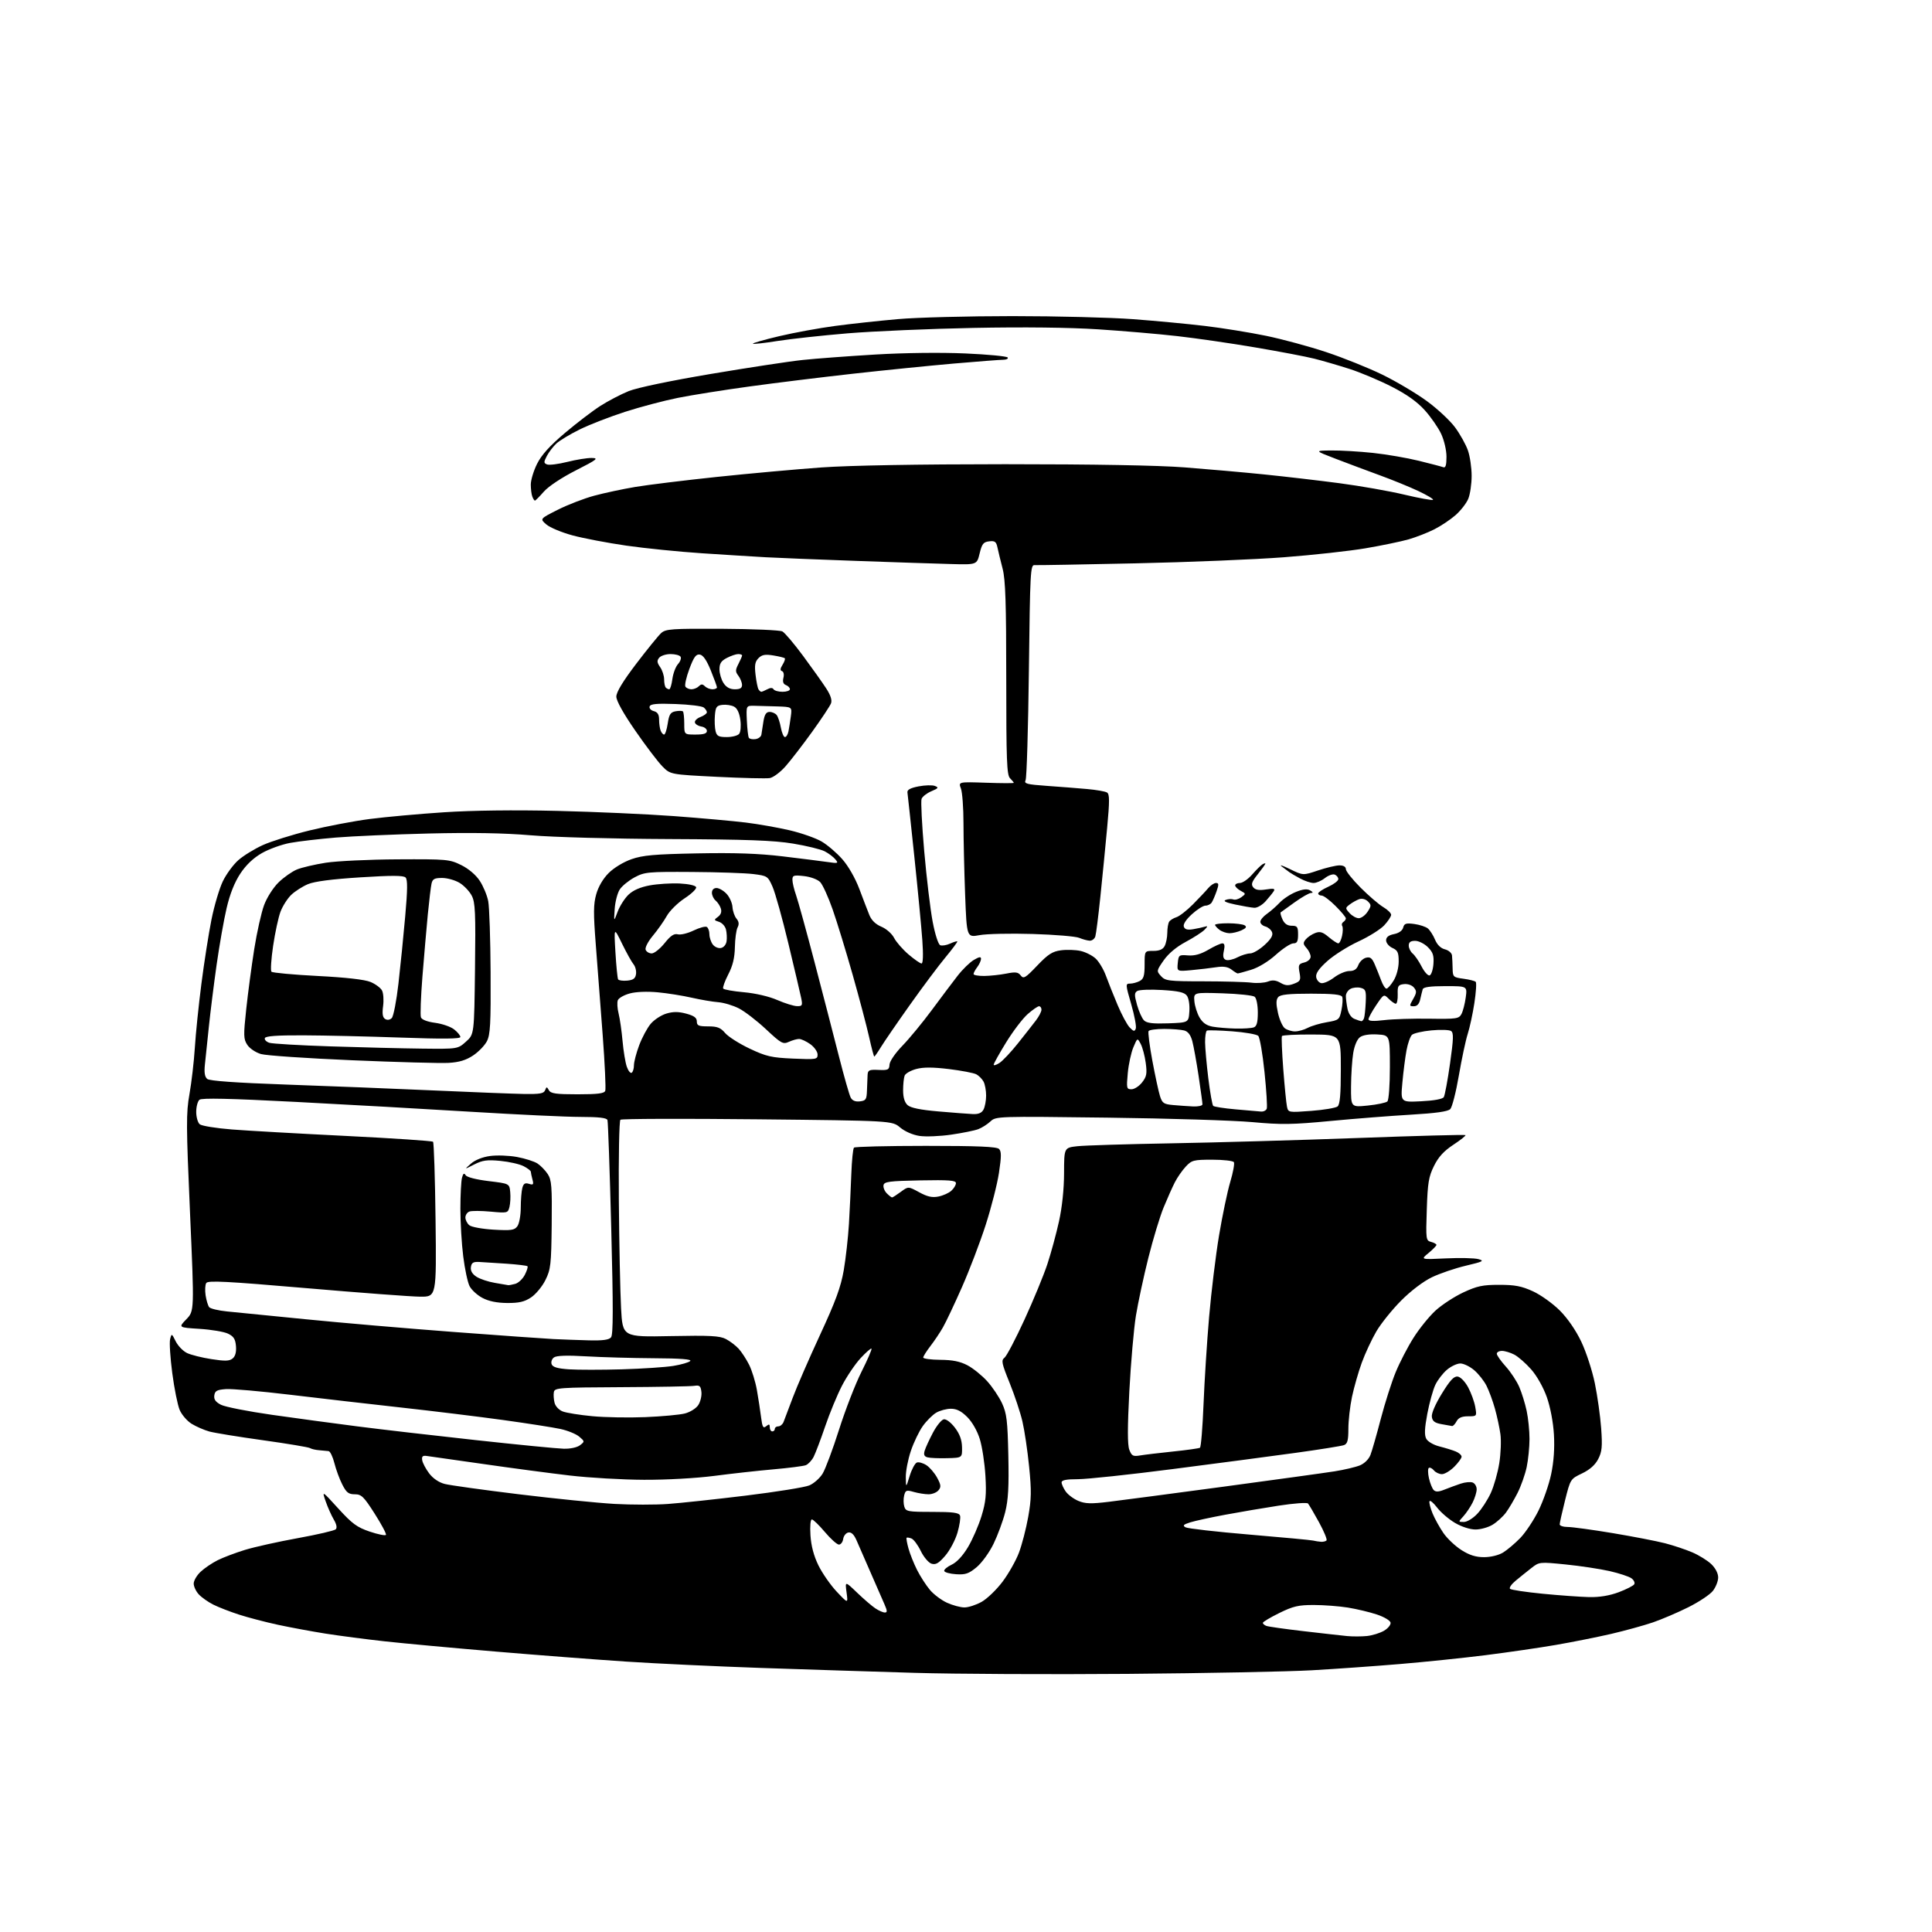 <?xml version="1.0" encoding="UTF-8" standalone="no"?>
<svg 
  version="1.1" 
  xmlns="http://www.w3.org/2000/svg" 
  xmlns:xlink="http://www.w3.org/1999/xlink" 
  xmlns:svg="http://www.w3.org/2000/svg"
  xmlns:rdf="http://www.w3.org/1999/02/22-rdf-syntax-ns#"
  xmlns:cc="http://creativecommons.org/ns#"
  xmlns:dc="http://purl.org/dc/elements/1.1/"
  viewBox="0 0 768 768"
  width="768"
  height="768"
>
<style>svg {background-color: white; }</style>"
<path stroke="none" fill="black" fill-rule="evenodd" d="M448.50,665.39C417.70,665.64 379.45,665.46 363.50,664.98C347.55,664.51 320.07,663.63 302.43,663.03C284.80,662.42 260.72,661.29 248.93,660.51C237.15,659.73 213.78,657.94 197.00,656.52C180.22,655.11 160.43,653.28 153.00,652.46C145.57,651.65 135.00,650.26 129.50,649.40C124.00,648.53 115.45,646.94 110.50,645.88C105.55,644.81 98.58,642.99 95.00,641.83C91.42,640.67 86.83,638.89 84.79,637.86C82.75,636.84 80.16,635.01 79.04,633.81C77.92,632.61 77.00,630.67 77.00,629.50C77.00,628.33 78.24,626.21 79.75,624.80C81.26,623.38 84.30,621.32 86.50,620.22C88.70,619.12 93.59,617.27 97.36,616.11C101.14,614.95 110.59,612.85 118.36,611.44C126.14,610.03 132.93,608.45 133.46,607.93C134.07,607.32 133.79,605.92 132.68,604.04C131.73,602.42 130.28,599.17 129.46,596.80C127.97,592.50 127.97,592.50 134.48,599.66C140.00,605.72 141.92,607.13 146.98,608.84C150.28,609.95 153.17,610.53 153.42,610.14C153.66,609.74 151.65,605.95 148.94,601.71C144.61,594.91 143.67,594.00 141.03,594.00C138.57,594.00 137.69,593.32 136.07,590.13C134.98,588.01 133.57,584.18 132.93,581.63C132.29,579.09 131.25,576.93 130.63,576.84C130.01,576.76 128.33,576.60 126.90,576.49C125.47,576.39 123.82,576.00 123.23,575.64C122.64,575.27 114.24,573.87 104.56,572.52C94.88,571.17 85.29,569.61 83.23,569.05C81.18,568.48 78.01,567.11 76.19,565.99C74.37,564.87 72.22,562.37 71.41,560.44C70.60,558.50 69.28,551.94 68.48,545.85C67.68,539.76 67.29,533.69 67.62,532.36C68.22,529.99 68.26,530.00 69.86,533.22C70.76,535.02 72.79,537.11 74.37,537.86C75.95,538.61 80.31,539.70 84.07,540.28C89.49,541.12 91.22,541.07 92.49,540.00C93.55,539.13 94.00,537.45 93.80,535.09C93.56,532.28 92.88,531.22 90.62,530.14C89.03,529.38 83.94,528.53 79.31,528.24C70.89,527.71 70.89,527.71 74.07,524.43C77.25,521.15 77.25,521.15 75.54,482.23C74.00,447.30 73.97,442.45 75.32,434.90C76.14,430.28 77.10,422.00 77.45,416.50C77.79,411.00 78.97,399.55 80.06,391.06C81.15,382.57 82.95,371.10 84.06,365.56C85.17,360.03 87.21,353.17 88.58,350.32C89.96,347.47 92.74,343.68 94.76,341.91C96.78,340.13 101.15,337.45 104.47,335.94C107.79,334.44 116.12,331.82 123.00,330.13C129.88,328.44 140.68,326.38 147.00,325.56C153.32,324.74 166.60,323.54 176.50,322.89C187.88,322.14 204.43,321.94 221.50,322.34C236.35,322.69 257.27,323.63 268.00,324.42C278.73,325.22 291.55,326.37 296.50,326.98C301.45,327.59 309.31,328.98 313.97,330.07C318.63,331.17 324.32,333.17 326.62,334.52C328.92,335.87 332.62,339.03 334.84,341.56C337.23,344.27 339.98,349.08 341.58,353.32C343.06,357.27 344.86,361.94 345.57,363.71C346.42,365.82 348.06,367.42 350.36,368.38C352.33,369.20 354.54,371.15 355.41,372.82C356.25,374.46 358.84,377.42 361.15,379.40C363.47,381.38 365.80,383.00 366.33,383.00C366.93,383.00 367.05,379.51 366.64,373.75C366.28,368.66 364.85,353.70 363.46,340.50C362.07,327.30 360.84,315.82 360.72,315.00C360.57,313.95 361.90,313.23 365.14,312.60C367.70,312.11 370.62,312.03 371.64,312.43C373.24,313.05 373.04,313.35 370.23,314.53C368.44,315.29 366.69,316.65 366.34,317.55C366.00,318.44 366.47,327.80 367.39,338.34C368.31,348.88 369.82,361.49 370.74,366.36C371.73,371.56 372.99,375.44 373.78,375.75C374.52,376.03 376.28,375.74 377.69,375.09C379.10,374.45 380.39,374.06 380.55,374.22C380.72,374.38 378.61,377.21 375.88,380.51C373.14,383.80 366.76,392.33 361.70,399.46C356.64,406.59 351.46,414.12 350.19,416.21C348.92,418.29 347.73,420.00 347.54,420.00C347.36,420.00 346.43,416.51 345.49,412.25C344.54,407.99 341.60,396.85 338.95,387.50C336.30,378.15 332.72,366.45 330.98,361.50C329.25,356.55 327.02,351.66 326.03,350.64C325.01,349.59 322.22,348.55 319.61,348.26C315.49,347.80 315.00,347.95 315.00,349.74C315.00,350.85 315.65,353.59 316.45,355.84C317.24,358.10 320.58,370.19 323.86,382.72C327.14,395.25 331.48,412.02 333.51,420.00C335.54,427.98 337.63,435.31 338.17,436.31C338.81,437.52 340.03,438.02 341.82,437.81C344.20,437.53 344.51,437.06 344.63,433.50C344.70,431.30 344.81,428.51 344.88,427.31C344.99,425.39 345.52,425.14 349.23,425.31C353.02,425.48 353.48,425.26 353.60,423.17C353.68,421.84 355.90,418.60 358.75,415.67C361.51,412.82 366.76,406.45 370.42,401.50C374.08,396.55 378.68,390.43 380.65,387.90C382.61,385.37 385.52,382.53 387.11,381.59C389.28,380.31 389.99,380.21 389.97,381.19C389.95,381.91 389.28,383.37 388.47,384.44C387.66,385.51 387.00,386.75 387.00,387.19C387.00,387.64 388.91,387.98 391.25,387.96C393.59,387.93 397.52,387.51 400.00,387.02C403.70,386.28 404.72,386.41 405.75,387.76C406.87,389.21 407.60,388.77 412.29,383.86C416.62,379.32 418.32,378.22 421.75,377.76C424.06,377.45 427.57,377.57 429.57,378.02C431.56,378.47 434.26,379.84 435.57,381.07C436.88,382.30 438.71,385.37 439.63,387.90C440.55,390.43 442.63,395.65 444.26,399.50C445.88,403.35 448.04,407.37 449.06,408.43C450.61,410.04 451.02,410.12 451.49,408.89C451.80,408.08 450.98,403.72 449.68,399.21C447.38,391.28 447.37,391.00 449.22,391.00C450.27,391.00 452.00,390.53 453.07,389.96C454.62,389.14 455.00,387.84 455.00,383.46C455.00,378.00 455.00,378.00 458.46,378.00C460.87,378.00 462.25,377.41 462.96,376.07C463.53,375.00 464.01,372.64 464.02,370.82C464.02,368.99 464.36,367.00 464.77,366.38C465.17,365.77 466.47,364.97 467.65,364.60C468.83,364.23 471.76,361.96 474.15,359.56C476.54,357.15 479.29,354.24 480.25,353.09C481.21,351.94 482.62,351.00 483.38,351.00C484.51,351.00 484.55,351.60 483.62,354.25C483.00,356.04 482.12,358.06 481.68,358.75C481.24,359.44 480.12,360.00 479.19,360.00C478.26,360.01 475.82,361.56 473.76,363.45C471.41,365.60 470.23,367.45 470.60,368.40C471.02,369.49 472.07,369.76 474.34,369.37C476.08,369.07 478.18,368.62 479.00,368.36C480.18,367.99 480.13,368.26 478.79,369.62C477.85,370.57 474.48,372.74 471.32,374.43C467.66,376.38 464.48,379.05 462.60,381.73C459.71,385.88 459.69,386.00 461.52,388.02C463.24,389.92 464.51,390.08 478.44,390.09C486.72,390.10 495.30,390.34 497.50,390.63C499.70,390.91 502.62,390.71 504.00,390.19C505.81,389.49 507.19,389.63 509.00,390.68C510.95,391.82 512.14,391.90 514.36,391.05C516.93,390.07 517.15,389.63 516.58,386.60C516.02,383.59 516.22,383.16 518.48,382.60C519.90,382.24 521.00,381.24 521.00,380.31C521.00,379.40 520.26,377.84 519.36,376.85C517.98,375.32 517.93,374.79 519.07,373.41C519.81,372.52 521.49,371.38 522.80,370.89C524.71,370.16 525.79,370.48 528.17,372.49C529.81,373.87 531.53,375.00 532.00,375.00C532.46,375.00 533.14,373.66 533.49,372.02C533.85,370.39 533.88,368.62 533.56,368.09C533.23,367.57 533.42,366.86 533.98,366.51C534.54,366.16 535.00,365.51 535.00,365.06C535.00,364.61 533.15,362.38 530.88,360.12C528.62,357.85 526.14,356.00 525.38,356.00C524.62,356.00 524.00,355.62 524.00,355.15C524.00,354.69 525.80,353.49 528.00,352.50C530.20,351.51 532.00,350.14 532.00,349.46C532.00,348.77 531.35,347.97 530.56,347.66C529.77,347.36 528.02,347.99 526.66,349.06C525.30,350.13 523.28,351.00 522.17,351.00C521.07,351.00 518.69,350.21 516.89,349.25C515.09,348.29 513.14,347.15 512.56,346.72C511.98,346.28 510.60,345.25 509.50,344.42C508.40,343.59 509.86,344.06 512.74,345.47C517.99,348.03 517.99,348.03 523.96,346.01C527.25,344.91 531.08,344.00 532.47,344.00C534.05,344.00 535.00,344.56 535.00,345.50C535.00,346.33 537.64,349.64 540.86,352.86C544.09,356.09 548.14,359.56 549.86,360.58C551.59,361.60 553.00,362.98 553.00,363.65C553.00,364.33 551.76,366.20 550.25,367.83C548.74,369.45 544.12,372.34 540.00,374.24C535.88,376.15 530.34,379.63 527.70,381.98C524.35,384.97 522.99,386.90 523.20,388.37C523.36,389.53 524.28,390.63 525.23,390.81C526.18,390.99 528.47,389.98 530.32,388.57C532.17,387.16 534.89,386.00 536.37,386.00C538.27,386.00 539.31,385.31 539.95,383.64C540.44,382.34 541.81,381.02 542.98,380.72C544.66,380.28 545.39,380.82 546.47,383.33C547.22,385.07 548.38,387.96 549.04,389.75C549.70,391.54 550.64,393.00 551.14,393.00C551.63,393.00 552.92,391.54 554.01,389.75C555.17,387.85 555.99,384.72 556.00,382.23C556.00,378.64 555.60,377.77 553.50,376.82C552.12,376.19 551.00,374.84 551.00,373.81C551.00,372.53 551.97,371.76 554.13,371.32C556.07,370.94 557.46,369.95 557.78,368.74C558.21,367.09 558.91,366.86 562.19,367.30C564.33,367.59 566.76,368.39 567.60,369.08C568.43,369.77 569.72,371.78 570.45,373.53C571.30,375.57 572.73,376.97 574.39,377.38C575.83,377.74 577.08,378.82 577.19,379.77C577.29,380.72 577.40,383.07 577.44,385.00C577.50,388.34 577.69,388.52 581.73,389.06C584.06,389.37 586.26,389.93 586.62,390.29C586.99,390.65 586.74,394.45 586.09,398.72C585.43,403.00 584.24,408.52 583.44,411.00C582.64,413.48 581.06,420.90 579.92,427.50C578.79,434.10 577.25,440.12 576.51,440.88C575.57,441.85 570.80,442.52 560.83,443.10C552.95,443.56 538.56,444.69 528.86,445.61C513.71,447.06 509.33,447.12 497.86,446.06C490.51,445.39 464.57,444.58 440.21,444.28C396.40,443.73 395.90,443.74 393.71,445.79C392.50,446.93 390.32,448.31 388.88,448.86C387.44,449.41 382.60,450.39 378.13,451.04C373.67,451.69 367.98,451.92 365.51,451.55C362.85,451.15 359.71,449.78 357.81,448.19C354.62,445.50 354.62,445.50 301.06,444.94C271.60,444.63 247.10,444.71 246.62,445.12C246.14,445.52 245.86,459.95 246.00,477.18C246.14,494.41 246.54,513.67 246.88,520.00C247.50,531.50 247.50,531.50 266.55,531.12C282.26,530.81 286.11,531.01 288.55,532.28C290.17,533.12 292.46,534.87 293.64,536.15C294.81,537.44 296.68,540.31 297.79,542.52C298.90,544.74 300.29,549.24 300.87,552.52C301.45,555.81 302.20,560.67 302.53,563.31C303.04,567.34 303.38,567.93 304.57,566.94C305.71,566.00 306.00,566.08 306.00,567.38C306.00,568.27 306.45,569.00 307.00,569.00C307.55,569.00 308.00,568.55 308.00,568.00C308.00,567.45 308.63,567.00 309.39,567.00C310.16,567.00 311.10,566.21 311.48,565.25C311.87,564.29 313.49,559.99 315.09,555.70C316.68,551.41 321.57,540.16 325.95,530.70C332.18,517.25 334.24,511.64 335.40,504.97C336.21,500.27 337.14,491.95 337.47,486.47C337.79,480.99 338.22,472.09 338.41,466.70C338.61,461.31 339.08,456.59 339.47,456.20C339.85,455.82 352.71,455.50 368.03,455.50C388.71,455.50 396.22,455.82 397.13,456.73C398.10,457.70 398.09,459.69 397.10,466.23C396.41,470.78 394.02,480.12 391.80,487.00C389.58,493.88 385.34,504.99 382.38,511.69C379.42,518.40 376.01,525.60 374.81,527.69C373.61,529.79 371.36,533.14 369.81,535.14C368.27,537.15 367.00,539.17 367.00,539.64C367.00,540.11 370.04,540.52 373.75,540.55C378.63,540.58 381.63,541.18 384.57,542.72C386.81,543.90 390.34,546.75 392.43,549.06C394.52,551.37 397.18,555.34 398.35,557.88C400.18,561.86 400.53,564.75 400.83,578.65C401.09,591.05 400.80,596.26 399.57,601.15C398.69,604.64 396.60,610.30 394.94,613.71C393.26,617.17 390.26,621.29 388.20,623.00C385.11,625.57 383.78,626.02 380.08,625.78C377.65,625.63 375.52,625.05 375.35,624.50C375.18,623.95 376.50,622.83 378.27,622.00C380.31,621.05 382.72,618.47 384.79,615.00C386.60,611.98 389.02,606.41 390.17,602.64C391.89,597.01 392.16,594.15 391.72,586.64C391.42,581.61 390.42,575.05 389.49,572.05C388.49,568.81 386.47,565.27 384.50,563.30C382.14,560.94 380.29,560.00 378.00,560.00C376.25,560.00 373.61,560.71 372.15,561.57C370.69,562.44 368.30,564.82 366.83,566.88C365.36,568.93 363.22,573.38 362.08,576.77C360.93,580.16 360.03,584.86 360.07,587.22C360.14,591.50 360.14,591.50 361.61,586.70C362.43,584.06 363.71,581.67 364.46,581.38C365.22,581.09 366.93,581.57 368.27,582.44C369.61,583.32 371.53,585.57 372.54,587.44C374.07,590.28 374.15,591.11 373.06,592.42C372.34,593.29 370.57,594.00 369.12,594.00C367.67,594.00 365.03,593.58 363.24,593.07C360.31,592.23 359.95,592.36 359.41,594.50C359.09,595.79 359.12,597.79 359.48,598.93C360.09,600.85 360.89,601.00 370.60,601.00C378.81,601.00 381.18,601.31 381.62,602.45C381.92,603.24 381.47,606.30 380.62,609.24C379.76,612.19 377.57,616.32 375.74,618.43C373.14,621.45 371.97,622.12 370.28,621.59C369.10,621.21 367.19,618.95 366.02,616.54C364.86,614.14 363.19,611.90 362.31,611.57C361.43,611.23 360.57,611.10 360.38,611.28C360.20,611.46 360.54,613.39 361.14,615.56C361.74,617.73 363.28,621.57 364.56,624.11C365.84,626.64 368.13,630.19 369.65,632.00C371.17,633.81 374.24,636.11 376.46,637.12C378.68,638.13 381.79,638.97 383.36,638.98C384.94,638.99 388.02,637.99 390.21,636.76C392.40,635.53 396.14,631.93 398.52,628.76C400.91,625.58 403.84,620.40 405.04,617.24C406.23,614.08 407.90,607.67 408.73,603.00C410.00,595.89 410.06,592.62 409.09,582.99C408.46,576.66 407.26,568.59 406.43,565.05C405.61,561.51 403.32,554.63 401.35,549.75C398.17,541.90 397.94,540.76 399.31,539.70C400.16,539.04 403.75,532.20 407.28,524.50C410.82,516.80 414.90,506.90 416.35,502.50C417.80,498.10 419.88,490.45 420.97,485.50C422.21,479.87 422.96,472.71 422.98,466.37C423.00,456.23 423.00,456.23 428.25,455.64C431.14,455.32 447.90,454.80 465.50,454.49C483.10,454.18 516.54,453.23 539.82,452.37C563.10,451.51 582.32,450.99 582.55,451.22C582.77,451.44 580.60,453.17 577.73,455.06C573.96,457.54 571.81,459.89 570.04,463.47C567.92,467.74 567.52,470.18 567.17,480.78C566.77,492.69 566.83,493.14 568.88,493.68C570.04,493.98 571.00,494.52 571.01,494.87C571.01,495.21 569.59,496.67 567.85,498.11C564.68,500.71 564.68,500.71 574.75,500.23C580.30,499.96 586.11,500.09 587.67,500.52C590.17,501.20 589.61,501.50 582.72,503.13C578.44,504.14 572.36,506.21 569.22,507.72C565.81,509.35 560.87,513.10 557.00,516.98C553.42,520.57 548.98,526.09 547.12,529.26C545.27,532.43 542.65,538.03 541.32,541.71C539.98,545.39 538.24,551.49 537.44,555.26C536.65,559.04 536.00,564.75 536.00,567.96C536.00,572.56 535.64,573.93 534.27,574.45C533.32,574.81 524.66,576.20 515.02,577.53C505.39,578.86 483.43,581.76 466.24,583.97C449.05,586.19 432.06,588.00 428.49,588.00C423.89,588.00 422.00,588.37 422.00,589.28C422.00,589.98 422.73,591.60 423.63,592.88C424.53,594.16 426.79,595.85 428.66,596.63C431.42,597.78 433.69,597.85 440.78,596.99C445.57,596.41 466.15,593.70 486.50,590.96C506.85,588.22 526.65,585.49 530.50,584.88C534.35,584.27 538.88,583.20 540.58,582.51C542.38,581.77 544.12,580.06 544.77,578.37C545.39,576.79 547.24,570.33 548.89,564.00C550.55,557.67 553.21,549.32 554.82,545.44C556.42,541.55 559.60,535.41 561.89,531.80C564.17,528.18 568.09,523.33 570.59,521.02C573.09,518.72 578.07,515.46 581.65,513.78C587.16,511.21 589.36,510.74 595.95,510.74C602.20,510.74 604.86,511.25 609.36,513.31C612.45,514.72 617.25,518.16 620.04,520.94C623.17,524.08 626.43,528.81 628.60,533.38C630.53,537.44 632.95,544.87 633.98,549.90C635.01,554.93 636.14,562.97 636.49,567.77C637.01,575.08 636.82,577.07 635.31,580.00C634.10,582.34 631.97,584.23 628.88,585.71C624.28,587.91 624.26,587.94 622.13,596.42C620.96,601.10 620.00,605.39 620.00,605.96C620.00,606.53 621.46,607.00 623.25,607.00C625.04,607.01 633.11,608.11 641.19,609.46C649.27,610.81 658.58,612.62 661.89,613.47C665.20,614.33 670.06,615.95 672.70,617.08C675.34,618.21 678.74,620.31 680.25,621.75C681.91,623.34 683.00,625.43 683.00,627.05C683.00,628.53 682.05,630.93 680.89,632.41C679.74,633.88 675.35,636.80 671.14,638.90C666.94,641.00 660.60,643.71 657.05,644.93C653.50,646.14 646.07,648.19 640.55,649.48C635.02,650.76 625.10,652.74 618.50,653.88C611.90,655.02 599.30,656.85 590.50,657.96C581.70,659.07 566.40,660.65 556.50,661.48C546.60,662.31 530.85,663.43 521.50,663.96C512.15,664.50 479.30,665.14 448.50,665.39zM543.41,650.34C545.56,650.11 548.61,649.16 550.19,648.23C551.77,647.30 552.93,645.85 552.77,645.02C552.62,644.18 550.17,642.73 547.33,641.79C544.49,640.84 539.32,639.61 535.83,639.04C532.35,638.48 526.25,638.01 522.27,638.01C516.14,638.00 514.05,638.49 508.52,641.21C504.93,642.98 502.00,644.73 502.00,645.11C502.00,645.48 502.63,646.03 503.40,646.32C504.17,646.62 510.81,647.56 518.15,648.41C525.49,649.27 533.30,650.14 535.50,650.36C537.70,650.57 541.26,650.56 543.41,650.34zM351.74,641.00C352.76,641.00 352.73,640.33 351.60,637.75C350.81,635.96 348.31,630.23 346.03,625.00C343.75,619.77 341.23,614.01 340.43,612.18C339.44,609.95 338.40,608.97 337.23,609.19C336.28,609.37 335.36,610.53 335.18,611.76C335.00,612.99 334.24,614.00 333.49,614.00C332.74,614.00 330.22,611.75 327.90,609.00C325.58,606.25 323.25,604.00 322.73,604.00C322.17,604.00 321.94,606.66 322.17,610.30C322.44,614.51 323.49,618.48 325.34,622.27C326.87,625.38 330.14,630.09 332.62,632.72C337.13,637.50 337.13,637.50 336.52,633.00C335.91,628.50 335.91,628.50 340.70,633.10C343.34,635.64 346.61,638.45 347.97,639.35C349.33,640.26 351.03,641.00 351.74,641.00zM631.71,634.87C635.82,634.96 639.79,634.30 643.44,632.94C646.48,631.80 649.26,630.38 649.63,629.78C650.00,629.19 649.51,628.11 648.53,627.40C647.56,626.69 643.65,625.40 639.84,624.53C636.03,623.67 628.18,622.48 622.41,621.90C611.96,620.85 611.88,620.86 608.70,623.36C606.94,624.74 604.15,626.98 602.50,628.35C600.85,629.71 599.84,631.16 600.25,631.58C600.67,632.00 606.52,632.88 613.25,633.54C619.99,634.20 628.30,634.79 631.71,634.87zM589.95,619.00C592.61,618.99 595.75,618.23 597.50,617.15C599.15,616.14 602.21,613.55 604.30,611.41C606.39,609.26 609.66,604.35 611.57,600.50C613.47,596.65 615.74,590.12 616.61,586.00C617.65,581.05 618.03,575.70 617.71,570.25C617.42,565.31 616.28,559.35 614.89,555.39C613.51,551.50 610.94,546.94 608.66,544.35C606.52,541.92 603.49,539.27 601.94,538.47C600.38,537.66 598.18,537.00 597.05,537.00C595.92,537.00 595.00,537.51 595.00,538.13C595.00,538.75 596.61,541.04 598.57,543.21C600.53,545.38 602.95,549.05 603.94,551.36C604.93,553.67 606.25,557.93 606.87,560.83C607.49,563.73 608.00,568.75 608.00,572.00C608.00,575.25 607.49,580.29 606.88,583.20C606.26,586.12 604.63,590.73 603.26,593.45C601.88,596.17 599.81,599.69 598.65,601.26C597.48,602.84 595.12,605.00 593.40,606.06C591.67,607.13 588.60,608.00 586.56,608.00C584.37,608.00 581.03,606.93 578.39,605.38C575.93,603.94 572.72,601.19 571.25,599.26C569.78,597.34 568.43,596.22 568.24,596.79C568.05,597.35 568.61,599.54 569.49,601.66C570.37,603.77 572.31,607.27 573.80,609.43C575.28,611.58 578.50,614.62 580.95,616.18C584.15,618.21 586.66,619.00 589.95,619.00zM525.08,612.88C525.95,612.95 526.95,612.71 527.30,612.36C527.66,612.01 526.31,608.75 524.32,605.11C522.32,601.48 520.36,598.13 519.96,597.67C519.57,597.21 514.35,597.59 508.37,598.51C502.39,599.43 492.77,601.06 487.00,602.14C481.23,603.21 474.97,604.58 473.10,605.17C470.40,606.03 470.02,606.43 471.27,607.13C472.14,607.62 483.57,608.92 496.67,610.02C509.78,611.12 521.17,612.19 522.00,612.40C522.83,612.60 524.21,612.82 525.08,612.88zM581.92,605.00C583.20,605.00 585.55,603.57 587.25,601.75C588.94,599.96 591.34,596.25 592.61,593.50C593.87,590.75 595.39,585.40 595.99,581.61C596.59,577.83 596.79,572.65 596.44,570.11C596.09,567.58 595.11,563.02 594.27,560.00C593.43,556.98 591.92,552.87 590.92,550.88C589.91,548.88 587.68,546.07 585.97,544.63C584.25,543.18 581.79,542.00 580.50,542.00C579.21,542.00 576.82,543.12 575.20,544.49C573.57,545.86 571.48,548.57 570.56,550.52C569.64,552.46 568.21,557.63 567.38,561.99C566.29,567.81 566.17,570.46 566.96,571.93C567.58,573.07 569.84,574.39 572.27,575.00C574.60,575.59 577.51,576.49 578.75,577.01C579.99,577.53 581.00,578.45 581.00,579.06C581.00,579.66 579.68,581.47 578.08,583.08C576.47,584.68 574.27,586.00 573.20,586.00C572.12,586.00 570.69,585.33 570.01,584.51C569.33,583.69 568.42,583.24 567.99,583.51C567.56,583.77 567.58,585.62 568.03,587.62C568.48,589.61 569.34,591.74 569.94,592.34C570.73,593.13 571.93,593.07 574.26,592.12C576.04,591.41 578.92,590.35 580.66,589.77C582.40,589.19 584.54,588.99 585.41,589.33C586.29,589.66 587.00,590.87 587.00,592.02C587.00,593.16 586.27,595.54 585.38,597.30C584.49,599.06 582.84,601.51 581.71,602.75C579.65,605.00 579.65,605.00 581.92,605.00zM265.50,597.85C270.45,597.50 284.38,596.00 296.46,594.53C308.54,593.05 319.90,591.23 321.69,590.48C323.49,589.73 325.87,587.63 326.99,585.81C328.11,583.99 331.05,576.11 333.53,568.31C336.01,560.50 340.02,550.16 342.45,545.32C344.88,540.49 346.67,536.34 346.43,536.10C346.19,535.86 344.24,537.58 342.08,539.91C339.93,542.24 336.61,547.15 334.71,550.82C332.81,554.50 329.80,561.77 328.02,567.00C326.24,572.23 324.17,577.68 323.43,579.13C322.68,580.57 321.28,582.06 320.30,582.44C319.32,582.81 313.57,583.55 307.51,584.08C301.46,584.61 290.88,585.78 284.00,586.68C276.76,587.62 264.97,588.28 256.00,588.24C247.47,588.21 234.20,587.44 226.50,586.54C218.80,585.64 203.28,583.58 192.00,581.95C180.72,580.33 170.60,578.89 169.50,578.75C167.99,578.56 167.58,578.99 167.84,580.50C168.03,581.60 169.28,583.95 170.62,585.72C172.13,587.71 174.47,589.30 176.78,589.89C178.82,590.42 192.11,592.27 206.30,594.00C220.49,595.73 237.59,597.45 244.30,597.83C251.01,598.20 260.55,598.21 265.50,597.85zM376.50,579.65C373.20,579.74 369.69,579.59 368.71,579.32C367.40,578.97 367.09,578.26 367.57,576.67C367.93,575.48 369.41,572.25 370.86,569.51C372.31,566.76 374.25,564.38 375.16,564.20C376.12,564.02 377.96,565.40 379.58,567.51C381.52,570.06 382.36,572.37 382.42,575.32C382.50,579.50 382.50,579.50 376.50,579.65zM453.24,578.56C455.03,578.26 460.94,577.56 466.38,576.99C471.81,576.43 476.59,575.75 477.00,575.50C477.42,575.24 478.05,567.49 478.42,558.27C478.79,549.04 479.78,533.40 480.64,523.50C481.49,513.60 483.27,499.04 484.58,491.16C485.90,483.27 487.90,473.69 489.03,469.89C490.17,466.08 490.82,462.52 490.49,461.98C490.16,461.44 486.29,461.00 481.89,461.00C474.46,461.00 473.73,461.19 471.35,463.75C469.94,465.26 467.99,468.07 467.01,470.00C466.02,471.93 464.02,476.43 462.55,480.00C461.08,483.57 458.35,492.59 456.48,500.04C454.61,507.49 452.39,517.84 451.54,523.04C450.70,528.24 449.53,541.73 448.93,553.00C448.17,567.52 448.17,574.32 448.92,576.30C449.86,578.76 450.38,579.03 453.24,578.56zM224.06,575.89C226.73,575.96 229.42,575.38 230.56,574.50C232.47,573.02 232.46,572.97 230.24,571.08C228.99,570.02 225.62,568.65 222.74,568.03C219.86,567.41 209.62,565.81 200.00,564.48C190.38,563.15 172.15,560.92 159.50,559.52C146.85,558.12 126.96,555.83 115.30,554.43C103.63,553.03 92.16,552.02 89.80,552.19C86.25,552.45 85.45,552.88 85.19,554.69C84.96,556.28 85.69,557.31 87.84,558.42C89.47,559.26 98.61,561.06 108.15,562.42C117.69,563.78 132.93,565.84 142.00,567.00C151.07,568.17 172.22,570.62 189.00,572.45C205.78,574.29 221.55,575.83 224.06,575.89zM577.21,566.87C576.82,566.80 574.92,566.46 573.00,566.12C570.35,565.65 569.42,564.95 569.18,563.22C568.98,561.85 570.58,558.16 573.18,553.94C576.46,548.61 577.98,547.00 579.48,547.21C580.61,547.38 582.40,549.23 583.62,551.50C584.80,553.70 586.07,557.19 586.43,559.25C587.09,563.00 587.09,563.00 583.58,563.00C581.09,563.00 579.76,563.58 579.00,565.00C578.41,566.10 577.61,566.94 577.21,566.87zM256.50,563.33C263.10,563.06 270.19,562.41 272.25,561.88C274.35,561.34 276.70,559.87 277.58,558.53C278.44,557.21 279.00,554.86 278.82,553.31C278.55,550.94 278.11,550.56 276.00,550.89C274.62,551.11 261.58,551.35 247.01,551.42C222.31,551.54 220.50,551.67 220.17,553.35C219.98,554.35 220.10,556.26 220.44,557.61C220.79,559.03 222.19,560.50 223.73,561.09C225.21,561.65 230.48,562.49 235.46,562.96C240.43,563.43 249.90,563.60 256.50,563.33zM247.23,544.33C255.33,544.09 264.52,543.48 267.66,542.97C270.79,542.46 273.81,541.59 274.38,541.02C275.07,540.33 270.49,539.97 259.95,539.92C251.45,539.87 239.37,539.53 233.10,539.17C225.35,538.71 221.21,538.85 220.19,539.61C219.35,540.22 218.95,541.42 219.29,542.31C219.73,543.46 221.63,544.02 226.20,544.33C229.66,544.56 239.13,544.56 247.23,544.33zM234.13,532.81C239.60,532.95 242.08,532.61 242.90,531.61C243.77,530.57 243.79,519.82 242.98,488.36C242.39,465.34 241.71,445.94 241.48,445.25C241.18,444.36 238.11,444.00 230.78,443.99C225.13,443.99 205.65,443.07 187.50,441.96C169.35,440.85 137.87,439.07 117.54,438.02C91.15,436.65 80.21,436.41 79.29,437.17C78.58,437.76 78.00,439.93 78.00,442.00C78.00,444.07 78.63,446.28 79.41,446.92C80.18,447.56 85.92,448.49 92.16,448.98C98.40,449.47 118.80,450.63 137.50,451.55C156.20,452.48 171.79,453.52 172.14,453.87C172.49,454.22 172.94,468.23 173.14,485.00C173.50,515.50 173.50,515.50 167.00,515.45C163.43,515.42 143.02,513.89 121.65,512.05C90.02,509.33 82.65,508.96 81.99,510.02C81.54,510.74 81.43,512.94 81.73,514.91C82.03,516.89 82.67,519.00 83.14,519.61C83.62,520.21 86.82,520.98 90.25,521.32C93.69,521.65 107.75,523.05 121.50,524.42C135.25,525.80 161.57,528.06 180.00,529.45C198.43,530.84 216.43,532.12 220.00,532.30C223.57,532.47 229.93,532.70 234.13,532.81zM201.60,517.96C197.53,517.93 194.26,517.26 191.77,515.94C189.72,514.86 187.41,512.74 186.65,511.24C185.89,509.73 184.76,504.42 184.14,499.43C183.51,494.45 183.01,485.90 183.01,480.43C183.02,474.97 183.31,469.45 183.65,468.17C184.11,466.44 184.49,466.18 185.10,467.17C185.58,467.95 189.32,468.91 194.21,469.50C202.50,470.50 202.50,470.50 202.82,473.89C203.00,475.75 202.86,478.40 202.52,479.78C201.91,482.22 201.74,482.26 195.03,481.64C191.25,481.29 187.45,481.27 186.58,481.61C185.71,481.94 185.00,483.01 185.00,483.98C185.00,484.96 185.70,486.34 186.56,487.05C187.41,487.76 191.75,488.55 196.22,488.81C203.25,489.21 204.50,489.03 205.66,487.45C206.40,486.44 207.01,483.12 207.01,480.06C207.02,477.00 207.30,473.47 207.64,472.22C208.10,470.48 208.73,470.10 210.27,470.59C212.01,471.14 212.20,470.89 211.66,468.86C211.31,467.56 211.02,466.17 211.01,465.78C211.01,465.38 209.71,464.38 208.13,463.57C206.55,462.75 202.39,461.81 198.88,461.47C193.61,460.96 191.80,461.22 188.50,462.90C184.50,464.95 184.50,464.95 187.19,462.58C188.83,461.12 191.78,459.94 194.80,459.53C197.51,459.15 202.35,459.33 205.54,459.92C208.73,460.51 212.39,461.68 213.66,462.51C214.93,463.35 216.77,465.24 217.74,466.72C219.27,469.06 219.47,471.66 219.31,486.81C219.13,502.75 218.92,504.60 216.81,508.85C215.54,511.41 212.97,514.51 211.10,515.75C208.48,517.49 206.31,517.99 201.60,517.96zM202.00,510.87C202.28,510.93 203.53,510.70 204.79,510.36C206.05,510.02 207.77,508.41 208.61,506.78C209.46,505.15 209.94,503.60 209.68,503.35C209.42,503.09 205.68,502.64 201.36,502.34C197.04,502.04 192.15,501.73 190.50,501.65C188.12,501.53 187.44,501.95 187.19,503.69C186.98,505.14 187.72,506.43 189.38,507.51C190.75,508.41 194.04,509.51 196.69,509.96C199.33,510.40 201.72,510.81 202.00,510.87zM354.61,476.00C354.87,476.00 356.43,475.00 358.07,473.79C361.06,471.58 361.06,471.58 365.39,473.94C368.65,475.72 370.54,476.14 373.04,475.64C374.87,475.28 377.19,474.24 378.18,473.33C379.18,472.43 380.00,471.07 380.00,470.32C380.00,469.21 377.30,469.00 365.76,469.22C353.54,469.46 351.48,469.73 351.21,471.13C351.04,472.02 351.63,473.49 352.52,474.38C353.41,475.27 354.35,476.00 354.61,476.00zM386.71,442.86C388.96,442.96 390.24,442.42 390.96,441.07C391.53,440.00 392.00,437.50 392.00,435.50C392.00,433.50 391.54,431.01 390.98,429.96C390.41,428.91 389.12,427.60 388.11,427.06C387.10,426.52 382.20,425.58 377.22,424.97C370.75,424.19 367.05,424.18 364.19,424.95C362.00,425.54 359.93,426.73 359.60,427.59C359.27,428.46 359.00,431.08 359.00,433.43C359.00,436.24 359.60,438.24 360.78,439.30C362.00,440.40 365.83,441.19 373.03,441.81C378.79,442.31 384.95,442.78 386.71,442.86zM501.28,441.86C502.26,441.94 503.28,441.43 503.55,440.73C503.82,440.03 503.42,433.48 502.66,426.17C501.91,418.87 500.79,412.39 500.17,411.77C499.56,411.16 494.88,410.34 489.78,409.96C484.67,409.58 480.16,409.46 479.75,409.69C479.34,409.93 479.02,412.00 479.04,414.31C479.06,416.61 479.64,423.10 480.33,428.71C481.03,434.33 481.90,439.23 482.26,439.60C482.63,439.97 486.66,440.59 491.22,440.99C495.77,441.39 500.30,441.78 501.28,441.86zM521.26,441.59C526.30,441.21 531.00,440.41 531.71,439.83C532.65,439.05 533.00,435.02 533.00,425.02C533.00,411.29 533.00,411.29 521.50,411.23C515.18,411.20 509.82,411.48 509.59,411.85C509.36,412.23 509.60,418.15 510.12,425.02C510.65,431.88 511.31,438.58 511.59,439.89C512.10,442.26 512.18,442.27 521.26,441.59zM474.25,439.83C476.31,439.92 478.00,439.55 478.00,438.99C478.00,438.44 477.31,433.38 476.47,427.74C475.62,422.11 474.49,415.86 473.96,413.86C473.30,411.40 472.26,410.03 470.74,409.63C469.51,409.30 465.94,409.02 462.81,409.01C459.68,409.01 456.88,409.39 456.58,409.86C456.29,410.34 456.96,415.63 458.07,421.61C459.19,427.60 460.55,433.94 461.11,435.70C462.00,438.52 462.61,438.94 466.31,439.27C468.61,439.48 472.19,439.73 474.25,439.83zM543.75,439.47C547.46,439.09 550.95,438.36 551.50,437.84C552.07,437.31 552.50,431.38 552.50,424.20C552.50,411.50 552.50,411.50 547.50,411.21C544.40,411.02 541.78,411.44 540.62,412.29C539.49,413.11 538.41,415.64 537.93,418.58C537.48,421.29 537.09,427.25 537.06,431.83C537.00,440.16 537.00,440.16 543.75,439.47zM564.95,437.77C570.04,437.52 573.45,436.90 573.93,436.12C574.35,435.43 575.47,429.43 576.41,422.78C577.81,412.88 577.88,410.54 576.81,409.83C576.09,409.36 572.58,409.25 569.00,409.59C565.42,409.93 561.95,410.74 561.27,411.37C560.59,412.01 559.62,414.78 559.11,417.52C558.60,420.26 557.86,426.03 557.47,430.34C556.75,438.18 556.75,438.18 564.95,437.77zM208.28,434.87C214.59,434.97 216.18,434.70 216.68,433.39C217.25,431.91 217.37,431.91 218.20,433.39C218.94,434.71 220.99,435.00 229.58,435.00C237.62,435.00 240.19,434.68 240.60,433.61C240.89,432.84 240.43,422.83 239.57,411.36C238.72,399.88 237.48,383.71 236.83,375.41C235.86,363.02 235.89,359.45 237.01,355.48C237.85,352.47 239.72,349.28 241.96,347.04C244.03,344.97 247.87,342.64 251.03,341.54C255.53,339.97 260.15,339.56 277.15,339.23C292.03,338.94 301.52,339.27 311.15,340.42C318.49,341.30 326.52,342.31 329.00,342.67C333.18,343.28 333.40,343.20 332.07,341.60C331.29,340.65 329.38,339.21 327.83,338.41C326.28,337.61 320.62,336.22 315.25,335.34C307.59,334.07 297.02,333.68 266.00,333.54C243.54,333.44 219.81,332.79 211.00,332.04C200.40,331.14 187.60,330.92 170.50,331.33C156.75,331.67 140.10,332.39 133.50,332.94C126.90,333.49 118.75,334.45 115.38,335.06C112.02,335.67 106.96,337.50 104.13,339.11C100.71,341.06 97.83,343.80 95.53,347.27C93.24,350.73 91.39,355.38 90.08,361.00C88.98,365.68 87.20,375.80 86.11,383.50C85.02,391.20 83.64,402.23 83.04,408.00C82.45,413.77 81.74,420.58 81.46,423.11C81.11,426.36 81.39,428.07 82.38,428.90C83.32,429.68 93.72,430.42 113.65,431.13C130.07,431.70 156.32,432.75 172.00,433.45C187.68,434.16 204.00,434.79 208.28,434.87zM449.78,433.00C450.92,433.00 452.82,431.78 453.99,430.28C455.80,427.99 456.02,426.79 455.45,422.53C455.08,419.77 454.18,416.38 453.46,415.00C452.14,412.50 452.14,412.50 450.53,416.32C449.64,418.43 448.64,423.04 448.31,426.57C447.75,432.60 447.84,433.00 449.78,433.00zM251.10,426.44C251.59,426.13 252.00,424.80 252.00,423.48C252.00,422.16 252.93,418.58 254.08,415.52C255.22,412.47 257.28,408.63 258.65,407.00C260.02,405.37 262.82,403.54 264.86,402.92C267.61,402.10 269.68,402.11 272.79,402.94C275.92,403.79 277.00,404.58 277.00,406.04C277.00,407.70 277.70,408.00 281.51,408.00C285.15,408.00 286.44,408.51 288.26,410.65C289.49,412.10 293.88,414.89 298.00,416.84C304.61,419.96 306.65,420.43 315.25,420.81C324.55,421.21 325.00,421.14 325.00,419.18C325.00,418.06 323.69,416.21 322.10,415.07C320.50,413.93 318.49,413.00 317.64,413.00C316.79,413.00 314.96,413.52 313.58,414.15C311.26,415.20 310.57,414.83 304.50,409.15C300.89,405.77 296.04,402.04 293.72,400.85C291.40,399.67 287.70,398.56 285.50,398.39C283.30,398.23 278.57,397.42 275.00,396.61C271.43,395.79 265.35,394.82 261.50,394.46C257.28,394.06 252.84,394.23 250.35,394.91C248.07,395.52 245.93,396.74 245.59,397.62C245.26,398.50 245.39,400.85 245.90,402.86C246.40,404.86 247.11,409.78 247.47,413.78C247.83,417.79 248.59,422.40 249.16,424.03C249.73,425.66 250.60,426.75 251.10,426.44zM397.33,422.52C398.61,421.68 401.90,418.19 404.64,414.75C407.38,411.31 410.61,407.20 411.81,405.62C413.02,404.03 414.00,402.12 414.00,401.37C414.00,400.61 413.57,400.00 413.03,400.00C412.50,400.00 410.47,401.41 408.51,403.13C406.55,404.85 402.71,409.89 399.97,414.34C397.24,418.78 395.00,422.78 395.00,423.23C395.00,423.68 396.05,423.36 397.33,422.52zM178.32,422.51C175.12,422.70 157.88,422.23 140.00,421.47C122.12,420.71 105.81,419.60 103.75,419.00C101.66,418.40 99.25,416.78 98.31,415.35C96.79,413.04 96.75,411.68 97.88,401.15C98.57,394.74 100.00,384.01 101.06,377.30C102.12,370.60 103.89,362.70 104.99,359.76C106.11,356.76 108.63,352.81 110.74,350.76C112.81,348.74 116.08,346.45 118.00,345.65C119.92,344.85 125.10,343.64 129.50,342.95C133.90,342.27 146.72,341.66 158.00,341.60C177.66,341.50 178.70,341.60 183.32,343.87C186.26,345.32 189.13,347.75 190.70,350.12C192.11,352.26 193.64,355.92 194.08,358.25C194.53,360.59 194.95,373.37 195.02,386.66C195.13,407.03 194.90,411.29 193.55,413.91C192.67,415.61 190.19,418.17 188.04,419.59C185.23,421.45 182.50,422.27 178.32,422.51zM167.73,416.84C181.97,417.00 181.97,417.00 185.23,414.08C188.50,411.17 188.50,411.17 188.82,385.18C189.10,362.73 188.93,358.76 187.53,356.05C186.63,354.32 184.46,352.03 182.70,350.96C180.94,349.89 177.82,349.01 175.77,349.00C172.71,349.00 171.95,349.41 171.54,351.25C171.26,352.49 170.60,358.00 170.06,363.50C169.53,369.00 168.57,380.12 167.92,388.21C167.28,396.30 167.01,403.60 167.33,404.42C167.68,405.34 169.88,406.18 172.99,406.59C175.78,406.96 179.18,408.14 180.53,409.21C181.89,410.27 183.00,411.63 183.00,412.22C183.00,412.98 176.02,413.05 159.25,412.45C146.19,411.99 128.79,411.59 120.59,411.56C110.08,411.52 105.56,411.84 105.28,412.67C105.07,413.31 105.88,414.14 107.08,414.53C108.29,414.91 119.23,415.55 131.39,415.95C143.55,416.35 159.91,416.75 167.73,416.84zM514.79,410.00C516.11,410.00 518.39,409.37 519.85,408.59C521.31,407.82 524.73,406.80 527.46,406.34C532.23,405.53 532.46,405.35 533.24,401.54C533.69,399.37 533.83,397.00 533.56,396.29C533.19,395.34 529.97,395.00 521.15,395.00C512.22,395.00 508.96,395.35 508.09,396.39C507.24,397.41 507.22,399.05 508.01,402.64C508.60,405.31 509.82,408.06 510.73,408.75C511.64,409.44 513.46,410.00 514.79,410.00zM491.17,408.87C494.29,408.94 497.55,408.73 498.42,408.39C499.58,407.95 500.00,406.40 500.00,402.52C500.00,399.50 499.46,396.81 498.75,396.23C498.06,395.68 492.32,395.06 486.00,394.86C474.50,394.50 474.50,394.50 474.78,397.96C474.94,399.87 475.86,402.79 476.83,404.46C478.08,406.60 479.63,407.68 482.05,408.12C483.95,408.46 488.05,408.80 491.17,408.87zM464.36,406.79C472.50,406.50 472.50,406.50 472.79,402.00C472.96,399.42 472.54,396.76 471.79,395.78C470.81,394.47 468.46,393.94 462.00,393.55C457.32,393.27 452.87,393.44 452.09,393.93C450.90,394.68 450.89,395.53 452.00,399.49C452.72,402.06 453.96,404.82 454.76,405.62C455.85,406.71 458.26,407.00 464.36,406.79zM155.73,404.70C156.41,404.02 157.61,397.85 158.39,390.98C159.18,384.12 160.39,372.08 161.08,364.22C162.02,353.61 162.06,349.66 161.22,348.82C160.38,347.98 155.69,347.97 143.22,348.76C131.99,349.47 125.05,350.37 122.43,351.46C120.27,352.37 117.27,354.28 115.77,355.72C114.27,357.16 112.35,360.18 111.50,362.42C110.66,364.66 109.34,370.77 108.57,376.00C107.79,381.23 107.50,385.85 107.90,386.27C108.31,386.70 116.54,387.46 126.19,387.96C137.54,388.54 145.00,389.39 147.29,390.35C149.24,391.16 151.29,392.68 151.85,393.72C152.41,394.76 152.60,397.54 152.29,399.91C151.87,403.00 152.10,404.44 153.10,405.07C153.96,405.60 154.97,405.45 155.73,404.70zM541.14,405.94C541.50,405.97 541.98,405.44 542.22,404.75C542.47,404.06 542.77,401.20 542.90,398.38C543.11,393.84 542.89,393.20 540.91,392.69C539.68,392.36 537.85,392.55 536.84,393.09C535.83,393.63 535.00,394.90 535.00,395.91C535.00,396.92 535.29,399.19 535.64,400.96C536.03,402.90 537.12,404.51 538.39,405.02C539.55,405.49 540.79,405.90 541.14,405.94zM550.25,405.51C553.69,405.10 561.76,404.85 568.18,404.95C578.98,405.11 579.94,404.97 580.95,403.10C581.54,401.99 582.31,399.04 582.65,396.54C583.27,392.00 583.27,392.00 574.60,392.00C568.54,392.00 565.82,392.38 565.55,393.25C565.34,393.94 564.90,395.74 564.56,397.25C564.16,399.09 563.33,400.00 562.03,400.00C560.18,400.00 560.17,399.87 561.76,397.10C563.17,394.63 563.22,393.97 562.04,392.55C561.25,391.60 559.58,391.03 558.09,391.20C555.79,391.47 555.51,391.93 555.61,395.25C555.68,397.31 555.34,399.00 554.86,399.00C554.39,399.00 553.12,398.12 552.04,397.04C550.10,395.10 550.06,395.12 547.04,399.59C545.37,402.07 544.00,404.59 544.00,405.18C544.00,405.92 545.98,406.02 550.25,405.51zM316.83,399.96C318.93,400.00 319.09,399.69 318.49,396.75C318.12,394.96 315.84,385.25 313.42,375.17C311.00,365.09 308.16,354.89 307.10,352.50C305.24,348.28 305.03,348.15 299.45,347.45C296.29,347.06 285.33,346.68 275.10,346.62C257.57,346.51 256.26,346.63 252.26,348.76C249.94,350.01 247.28,352.17 246.36,353.57C245.45,354.97 244.54,358.45 244.35,361.31C244.00,366.50 244.00,366.50 245.53,362.41C246.37,360.16 248.31,357.12 249.83,355.66C251.68,353.89 254.49,352.66 258.29,351.95C261.41,351.38 266.75,351.04 270.16,351.20C273.76,351.38 276.50,351.99 276.73,352.67C276.94,353.32 274.88,355.31 272.14,357.10C269.41,358.89 266.21,362.05 265.05,364.12C263.89,366.20 261.39,369.73 259.51,371.98C257.58,374.29 256.34,376.72 256.65,377.54C256.96,378.34 258.04,379.00 259.06,379.00C260.08,379.00 262.37,377.17 264.17,374.94C266.59,371.92 267.95,371.02 269.46,371.41C270.58,371.70 273.39,371.02 275.72,369.89C278.04,368.77 280.41,368.13 280.97,368.48C281.54,368.83 282.00,370.13 282.00,371.37C282.00,372.61 282.59,374.43 283.32,375.42C284.04,376.41 285.50,377.05 286.57,376.85C287.69,376.63 288.64,375.50 288.83,374.14C289.02,372.85 288.90,370.75 288.58,369.46C288.26,368.18 287.01,366.82 285.81,366.44C283.76,365.79 283.73,365.67 285.40,364.45C286.56,363.60 286.96,362.46 286.55,361.16C286.21,360.07 285.26,358.63 284.46,357.97C283.66,357.30 283.00,355.91 283.00,354.88C283.00,353.73 283.71,353.00 284.83,353.00C285.83,353.00 287.63,354.04 288.82,355.31C290.01,356.58 291.07,358.94 291.17,360.56C291.28,362.18 291.99,364.25 292.76,365.17C293.74,366.34 293.87,367.38 293.20,368.67C292.67,369.68 292.19,373.20 292.13,376.50C292.04,380.78 291.29,383.89 289.50,387.34C288.13,390.01 287.21,392.54 287.48,392.96C287.74,393.39 291.45,394.05 295.73,394.43C300.35,394.85 305.73,396.10 309.00,397.53C312.02,398.84 315.55,399.94 316.83,399.96zM249.34,389.81C251.76,389.57 252.58,388.96 252.83,387.19C253.01,385.93 252.56,384.18 251.83,383.31C251.10,382.43 249.05,378.75 247.27,375.11C244.05,368.50 244.05,368.50 244.64,378.50C244.97,384.00 245.45,388.86 245.71,389.31C245.97,389.75 247.61,389.97 249.34,389.81zM568.30,387.74C568.96,387.52 569.64,385.47 569.81,383.18C570.05,379.83 569.63,378.54 567.60,376.51C566.22,375.13 563.95,374.00 562.55,374.00C560.72,374.00 560.00,374.53 560.00,375.88C560.00,376.91 560.71,378.34 561.57,379.06C562.44,379.78 564.04,382.11 565.13,384.25C566.22,386.38 567.65,387.95 568.30,387.74zM492.00,386.96C491.73,386.95 490.60,386.25 489.50,385.40C488.08,384.32 486.33,384.05 483.50,384.48C481.30,384.82 476.88,385.34 473.68,385.64C467.86,386.18 467.86,386.18 468.18,382.84C468.49,379.64 468.66,379.51 472.25,379.79C474.86,380.00 477.32,379.31 480.34,377.54C482.72,376.14 485.23,375.00 485.92,375.00C486.78,375.00 486.96,375.92 486.50,378.00C486.02,380.18 486.25,381.16 487.33,381.57C488.15,381.89 490.19,381.44 491.86,380.57C493.53,379.71 495.83,379.00 496.97,379.00C498.10,379.00 500.67,377.49 502.68,375.65C505.27,373.28 506.14,371.80 505.66,370.56C505.29,369.60 504.09,368.58 502.99,368.29C501.90,368.00 501.00,367.17 501.00,366.43C501.00,365.69 502.16,364.28 503.58,363.30C505.00,362.31 507.30,360.29 508.69,358.82C510.08,357.34 512.99,355.42 515.17,354.55C517.93,353.44 519.63,353.26 520.81,353.95C521.98,354.64 522.08,354.95 521.13,354.97C520.38,354.99 517.46,356.66 514.63,358.69C511.81,360.72 509.31,362.51 509.09,362.68C508.86,362.85 509.19,364.12 509.82,365.50C510.59,367.20 511.76,368.00 513.48,368.00C515.69,368.00 516.00,368.43 516.00,371.50C516.00,374.27 515.60,375.00 514.11,375.00C513.07,375.00 509.95,377.04 507.18,379.53C504.15,382.25 500.23,384.63 497.32,385.51C494.67,386.32 492.27,386.97 492.00,386.96zM433.18,373.94C432.26,373.90 430.38,373.39 429.00,372.81C427.62,372.23 419.30,371.53 410.50,371.27C401.70,371.00 392.21,371.21 389.40,371.73C384.30,372.67 384.30,372.67 383.65,355.59C383.30,346.19 383.00,333.47 383.00,327.32C383.00,321.16 382.54,314.93 381.98,313.45C380.96,310.78 380.96,310.78 391.98,311.15C398.04,311.36 403.00,311.38 403.00,311.19C403.00,311.01 402.32,310.18 401.50,309.36C400.22,308.08 400.00,302.29 400.00,269.74C400.00,239.75 399.69,230.45 398.56,226.07C397.76,223.00 396.85,219.23 396.52,217.69C396.03,215.33 395.49,214.92 393.22,215.19C390.91,215.45 390.34,216.18 389.42,220.00C388.33,224.50 388.33,224.50 377.92,224.21C372.19,224.06 355.35,223.50 340.50,222.97C325.65,222.45 309.45,221.79 304.50,221.52C299.55,221.24 288.07,220.53 279.00,219.93C269.93,219.33 256.43,217.97 249.00,216.90C241.57,215.83 231.97,214.00 227.65,212.84C223.33,211.68 218.62,209.72 217.18,208.48C214.58,206.24 214.58,206.24 221.75,202.63C225.69,200.64 232.20,198.13 236.21,197.05C240.22,195.97 247.55,194.40 252.50,193.57C257.45,192.74 272.07,190.94 285.00,189.58C297.93,188.22 316.60,186.53 326.50,185.82C337.87,185.01 364.75,184.54 399.50,184.53C434.74,184.53 460.43,184.98 471.00,185.80C480.07,186.50 494.25,187.75 502.50,188.59C510.75,189.43 524.25,191.00 532.50,192.09C540.75,193.18 552.37,195.22 558.31,196.64C564.26,198.05 569.36,198.97 569.64,198.69C569.93,198.41 567.31,196.84 563.83,195.20C560.35,193.56 553.45,190.74 548.50,188.94C543.55,187.13 535.67,184.18 531.00,182.39C522.50,179.13 522.50,179.13 529.29,179.07C533.02,179.03 540.45,179.47 545.79,180.04C551.13,180.61 559.33,182.02 564.00,183.17C568.67,184.32 573.06,185.47 573.75,185.73C574.64,186.08 575.00,184.88 575.00,181.60C575.00,178.97 574.08,175.03 572.88,172.46C571.71,169.97 568.78,165.75 566.37,163.07C563.38,159.75 559.22,156.78 553.25,153.73C548.44,151.27 540.90,148.09 536.50,146.67C532.10,145.26 525.80,143.42 522.50,142.59C519.20,141.75 508.62,139.74 499.00,138.11C489.38,136.47 475.43,134.45 468.00,133.61C460.57,132.76 446.40,131.55 436.50,130.91C425.06,130.17 407.01,129.96 387.00,130.35C369.68,130.69 347.18,131.66 337.00,132.50C326.82,133.35 314.27,134.72 309.11,135.54C303.94,136.37 299.53,136.86 299.29,136.63C299.06,136.40 303.74,135.05 309.69,133.65C315.63,132.24 325.68,130.40 332.00,129.56C338.32,128.72 349.57,127.50 357.00,126.85C364.43,126.19 384.90,125.66 402.50,125.66C420.10,125.66 441.70,126.21 450.50,126.88C459.30,127.54 472.12,128.75 479.00,129.57C485.88,130.39 496.78,132.15 503.23,133.48C509.68,134.81 520.48,137.73 527.23,139.98C533.98,142.22 544.00,146.25 549.50,148.93C555.00,151.61 562.95,156.33 567.18,159.42C571.40,162.50 576.46,167.22 578.43,169.91C580.40,172.59 582.69,176.69 583.51,179.02C584.33,181.35 585.00,185.91 585.00,189.16C585.00,192.41 584.39,196.52 583.65,198.30C582.91,200.08 580.64,202.99 578.61,204.77C576.58,206.55 572.79,209.09 570.17,210.41C567.55,211.74 562.96,213.53 559.96,214.40C556.96,215.26 549.25,216.86 542.84,217.95C536.43,219.04 521.81,220.65 510.34,221.52C498.88,222.40 472.29,223.49 451.25,223.94C430.22,224.40 412.22,224.72 411.25,224.64C409.61,224.51 409.47,227.24 409.00,266.50C408.72,289.60 408.13,309.23 407.69,310.12C406.99,311.53 408.08,311.82 416.19,312.40C421.31,312.76 428.48,313.32 432.13,313.65C435.78,313.97 439.34,314.59 440.05,315.03C441.10,315.68 441.11,318.32 440.10,329.16C439.42,336.50 438.21,348.80 437.41,356.50C436.61,364.20 435.71,371.29 435.41,372.25C435.11,373.21 434.11,373.97 433.18,373.94zM488.70,370.97C487.49,370.95 485.71,370.34 484.75,369.61C483.79,368.88 483.00,367.99 483.00,367.64C483.00,367.29 485.36,367.01 488.25,367.02C491.14,367.02 494.08,367.40 494.78,367.84C495.70,368.43 495.35,368.98 493.48,369.83C492.06,370.47 489.91,370.99 488.70,370.97zM540.13,365.00C541.13,365.00 542.71,363.85 543.63,362.44C545.14,360.13 545.16,359.73 543.77,358.34C542.86,357.44 541.45,357.06 540.36,357.42C539.34,357.77 537.64,358.71 536.58,359.51C534.72,360.92 534.72,361.03 536.49,362.98C537.49,364.09 539.13,365.00 540.13,365.00zM498.58,360.86C497.44,360.79 494.03,360.20 491.01,359.56C487.29,358.77 486.08,358.18 487.26,357.73C488.22,357.36 489.58,357.28 490.28,357.55C490.98,357.82 492.41,357.42 493.46,356.65C495.31,355.30 495.30,355.23 493.18,354.10C491.98,353.45 491.00,352.50 491.00,351.96C491.00,351.43 491.85,351.00 492.90,351.00C493.94,351.00 496.11,349.50 497.72,347.67C499.32,345.84 501.17,344.01 501.82,343.61C502.47,343.21 503.00,343.07 503.00,343.30C503.00,343.54 501.65,345.43 500.00,347.51C497.57,350.56 497.22,351.56 498.20,352.74C499.06,353.78 500.51,354.01 503.28,353.57C506.26,353.10 506.97,353.24 506.36,354.22C505.93,354.92 504.47,356.73 503.12,358.24C501.77,359.76 499.73,360.94 498.58,360.86zM306.00,309.30C304.62,309.53 295.18,309.31 285.00,308.80C266.50,307.87 266.50,307.87 263.34,304.68C261.60,302.93 256.76,296.57 252.59,290.53C247.79,283.60 245.00,278.59 245.00,276.91C245.00,275.13 247.62,270.81 252.91,263.86C257.26,258.15 261.72,252.66 262.82,251.66C264.63,250.02 266.91,249.86 287.04,249.96C299.26,250.02 310.05,250.49 311.01,251.00C311.97,251.52 315.67,255.89 319.24,260.72C322.81,265.55 326.93,271.34 328.39,273.59C330.19,276.35 330.82,278.31 330.34,279.59C329.94,280.64 326.54,285.77 322.77,291.00C319.00,296.23 314.25,302.38 312.21,304.68C310.17,306.98 307.38,309.06 306.00,309.30zM300.33,293.81C301.51,293.64 302.57,292.82 302.67,292.00C302.78,291.18 303.14,288.81 303.48,286.75C303.93,284.00 304.58,283.00 305.92,283.00C306.93,283.00 308.20,283.56 308.75,284.25C309.29,284.94 310.04,287.19 310.41,289.25C310.79,291.31 311.51,293.00 312.03,293.00C312.54,293.00 313.17,291.99 313.42,290.75C313.67,289.51 314.10,286.81 314.37,284.75C314.87,281.00 314.87,281.00 308.94,280.81C305.67,280.70 301.56,280.59 299.81,280.56C296.61,280.50 296.61,280.50 296.89,286.48C297.04,289.77 297.40,292.83 297.68,293.29C297.96,293.74 299.15,293.98 300.33,293.81zM288.90,293.00C291.02,293.00 293.23,292.43 293.81,291.73C294.41,291.00 294.62,288.60 294.30,286.19C293.93,283.42 293.05,281.56 291.81,280.90C290.76,280.34 288.69,280.02 287.20,280.19C284.85,280.46 284.46,281.00 284.18,284.40C284.00,286.55 284.13,289.36 284.45,290.65C284.94,292.61 285.68,293.00 288.90,293.00zM263.99,292.00C264.42,292.00 265.07,290.02 265.43,287.61C265.97,284.00 266.52,283.13 268.52,282.75C269.86,282.50 271.19,282.52 271.48,282.81C271.76,283.10 272.00,285.28 272.00,287.67C272.00,292.00 272.00,292.00 276.50,292.00C279.74,292.00 281.00,291.60 281.00,290.57C281.00,289.78 280.02,289.00 278.83,288.82C277.63,288.64 276.47,287.94 276.25,287.26C276.02,286.57 277.00,285.57 278.42,285.03C279.84,284.49 281.00,283.64 281.00,283.15C281.00,282.65 280.44,281.79 279.75,281.24C279.06,280.68 274.04,280.06 268.59,279.86C261.04,279.59 258.58,279.81 258.24,280.82C257.99,281.55 258.73,282.38 259.89,282.68C261.40,283.08 262.00,284.03 262.00,286.03C262.00,287.58 262.27,289.55 262.61,290.42C262.94,291.29 263.56,292.00 263.99,292.00zM302.62,275.00C302.90,275.00 303.97,274.55 305.01,274.00C306.26,273.33 307.08,273.33 307.50,274.00C307.84,274.55 309.44,275.00 311.06,275.00C312.68,275.00 314.00,274.54 314.00,273.97C314.00,273.40 313.29,272.67 312.43,272.33C311.36,271.93 311.04,270.99 311.42,269.45C311.75,268.15 311.51,267.00 310.86,266.79C310.05,266.52 310.11,265.79 311.08,264.25C311.82,263.06 312.22,261.90 311.96,261.66C311.71,261.42 309.65,260.92 307.39,260.55C304.17,260.02 302.89,260.25 301.52,261.62C300.14,263.00 299.89,264.41 300.34,268.21C300.65,270.87 301.18,273.49 301.51,274.02C301.85,274.56 302.35,275.00 302.62,275.00zM266.03,274.00C266.42,274.00 266.98,272.17 267.28,269.92C267.58,267.68 268.59,265.01 269.51,263.99C270.44,262.96 270.90,261.65 270.54,261.06C270.18,260.48 268.39,260.00 266.56,260.00C264.74,260.00 262.70,260.66 262.04,261.46C261.08,262.61 261.16,263.38 262.41,265.18C263.29,266.43 264.00,268.62 264.00,270.06C264.00,271.49 264.30,272.97 264.67,273.33C265.03,273.70 265.65,274.00 266.03,274.00zM274.86,274.00C275.82,274.00 277.14,273.46 277.80,272.80C278.73,271.87 279.27,271.87 280.20,272.80C280.86,273.46 282.21,274.00 283.20,274.00C284.19,274.00 285.00,273.66 285.00,273.25C284.99,272.84 283.89,269.80 282.55,266.50C280.91,262.46 279.49,260.40 278.20,260.20C276.68,259.96 275.82,261.13 274.04,265.89C272.81,269.18 272.10,272.35 272.46,272.94C272.82,273.52 273.90,274.00 274.86,274.00zM292.12,274.00C294.21,274.00 294.99,273.52 294.97,272.25C294.95,271.29 294.29,269.65 293.51,268.62C292.28,266.99 292.28,266.36 293.54,263.92C294.34,262.37 295.00,260.85 295.00,260.55C295.00,260.25 294.30,260.00 293.45,260.00C292.60,260.00 290.57,260.69 288.95,261.53C286.67,262.70 286.00,263.74 286.00,266.06C286.00,267.72 286.73,270.18 287.62,271.54C288.71,273.21 290.15,274.00 292.12,274.00zM212.64,199.00C212.40,199.00 211.94,198.29 211.61,197.42C211.27,196.55 211.00,194.39 211.00,192.61C211.00,190.84 212.12,187.14 213.49,184.39C215.25,180.86 218.50,177.25 224.49,172.18C229.16,168.22 235.54,163.35 238.66,161.35C241.78,159.36 246.85,156.71 249.92,155.47C253.23,154.13 266.46,151.36 282.50,148.66C297.35,146.16 313.77,143.65 319.00,143.10C324.23,142.54 337.26,141.57 347.98,140.93C359.60,140.24 374.01,140.07 383.73,140.50C392.69,140.89 400.26,141.62 400.57,142.11C400.87,142.60 400.08,143.00 398.81,143.01C397.54,143.01 388.62,143.70 379.00,144.53C369.38,145.37 351.38,147.19 339.00,148.57C326.62,149.95 308.18,152.22 298.00,153.62C287.82,155.01 275.00,157.05 269.50,158.15C264.00,159.25 254.55,161.75 248.50,163.70C242.45,165.65 234.35,168.79 230.50,170.69C226.65,172.58 222.44,175.11 221.15,176.32C219.87,177.52 218.16,179.75 217.37,181.27C216.10,183.72 216.11,184.11 217.49,184.63C218.34,184.96 221.94,184.50 225.48,183.62C229.02,182.73 233.39,182.02 235.21,182.05C238.11,182.10 237.37,182.68 228.92,186.98C223.28,189.85 218.05,193.32 216.20,195.42C214.47,197.39 212.87,199.00 212.64,199.00z" />

</svg>